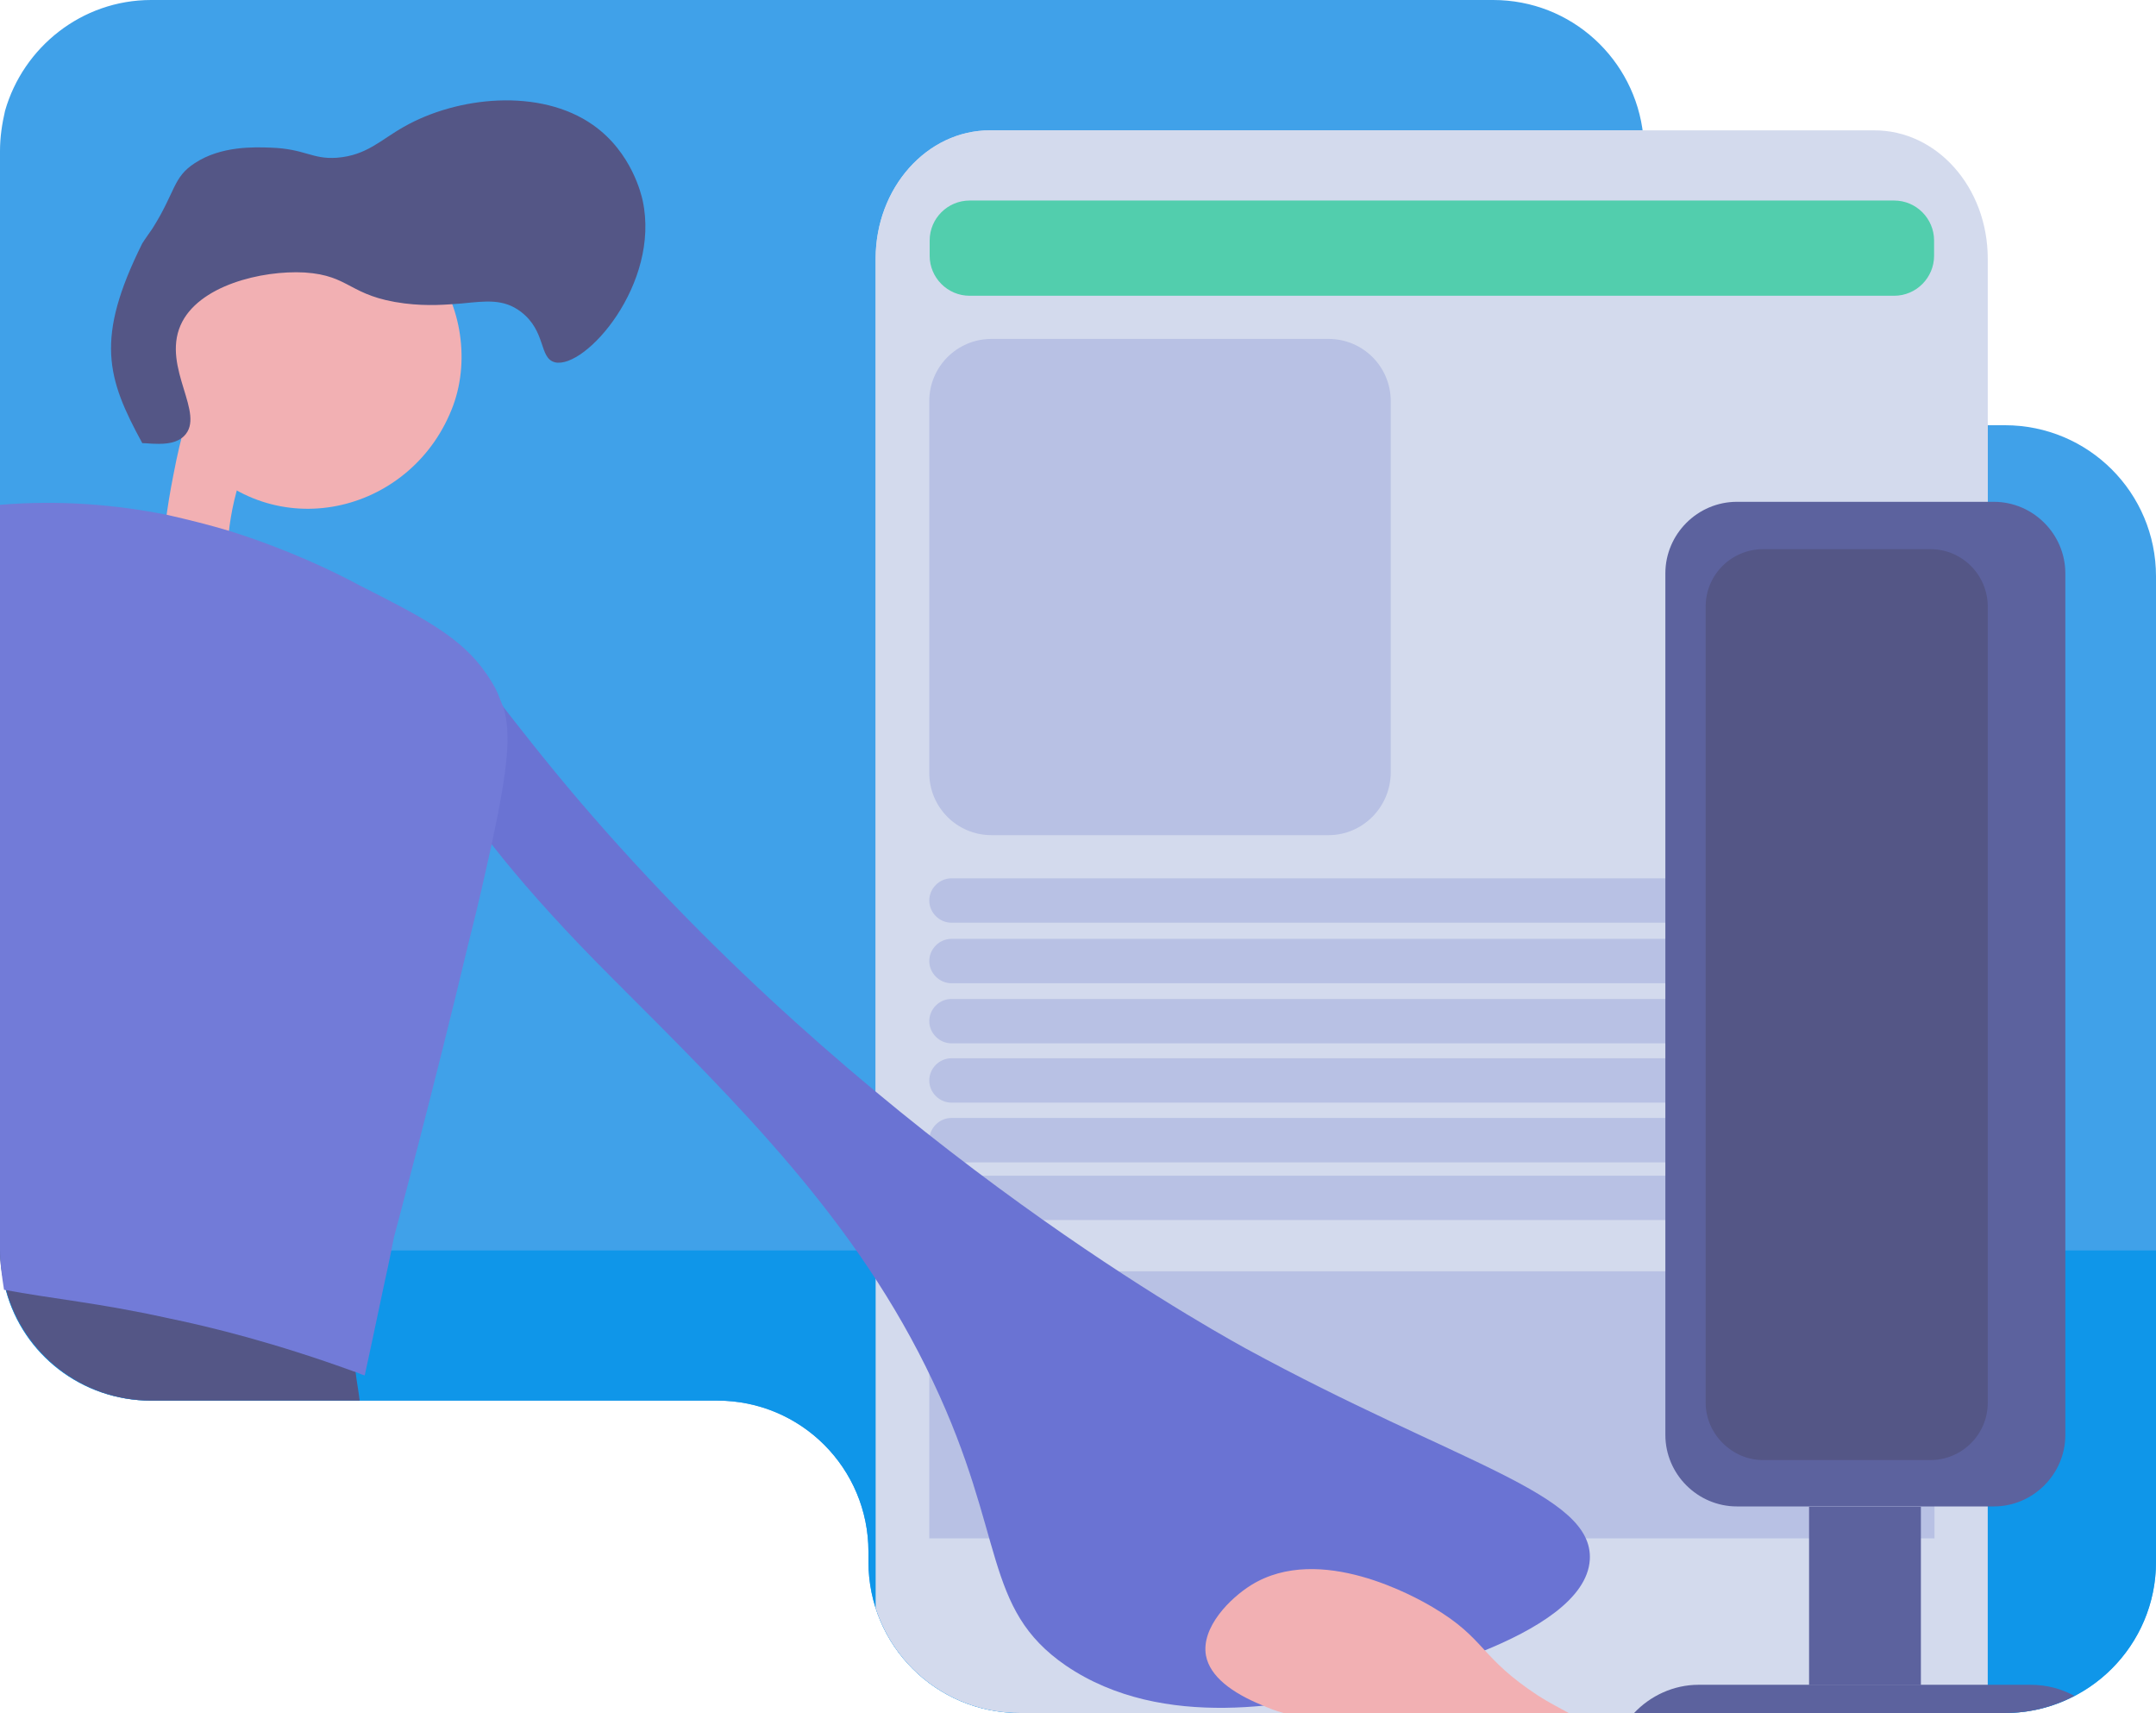 <?xml version="1.0" encoding="UTF-8"?><svg id="Layer_1" xmlns="http://www.w3.org/2000/svg" xmlns:xlink="http://www.w3.org/1999/xlink" viewBox="0 0 214 170"><defs><style>.cls-1{fill:#0f96e9;}.cls-2{fill:#52cead;}.cls-2,.cls-3,.cls-4,.cls-5{fill-rule:evenodd;}.cls-6{fill:#f2b0b3;}.cls-7{fill:#545686;}.cls-8{fill:#6a73d3;}.cls-3{fill:#b8c1e4;}.cls-9{fill:#5c629e;}.cls-10{fill:#727bd8;}.cls-11{clip-path:url(#clippath);}.cls-12{fill:none;}.cls-4{fill:#40a1e9;}.cls-5{fill:#d3daed;}</style><clipPath id="clippath"><rect class="cls-12" y="0" width="214" height="170"/></clipPath></defs><g class="cls-11"><g><path class="cls-4" d="M214,57.2v97.8c0,5.8-3.3,10.8-8.1,13.3-2.1,1.1-4.4,1.7-6.9,1.7H101.2c-8.3,0-15-6.7-15-15v-1c0-8.3-6.7-15-15-15H15c-6.9,0-12.7-4.6-14.4-10.9-.4-1.3-.5-2.6-.6-4V15c0-1.4,.2-2.7,.5-4C2.3,4.7,8.1,0,15,0H148.2C156,0,162.3,5.9,163.1,13.4c.1,.5,.1,1,.1,1.6v12.2c0,.9,.1,1.8,.2,2.7,1.2,7,7.4,12.3,14.8,12.3h20.8c8.3,0,15,6.7,15,15Z"/><path class="cls-1" d="M214,124.1v30.9c0,8.3-6.7,15-15,15H101.2c-8.3,0-15-6.7-15-15v-1c0-8.3-6.7-15-15-15H15c-6.9,0-12.7-4.6-14.4-10.9-.4-1.3-.5-2.6-.6-4H214Z"/><path class="cls-5" d="M197.3,42.2v127.8H101.2c-6.696,0-12.35-4.361-14.286-10.404V25.672c0-7.021,5.085-12.736,11.331-12.736h64.798c.021,.154,.04,.309,.057,.464,.1,.5,.1,1,.1,1.6v12.2c0,.9,.1,1.8,.2,2.7,1.2,7,7.4,12.3,14.8,12.3h19.1Z"/><path class="cls-5" d="M185.969,12.936H98.245c-6.246,0-11.331,5.716-11.331,12.736V120.002h110.386V25.672c0-7.066-5.045-12.781-11.331-12.736Z"/><path class="cls-2" d="M188.009,29.351H96.241c-2.202,0-3.964-1.802-3.964-3.964v-1.522c0-2.202,1.802-3.964,3.964-3.964h91.768c2.202,0,3.964,1.802,3.964,3.964v1.522c0,2.162-1.762,3.964-3.964,3.964Z"/><path class="cls-3" d="M131.876,82.882h-33.472c-3.403,0-6.166-2.763-6.166-6.166V39.801c0-3.403,2.763-6.166,6.166-6.166h33.472c3.404,0,6.166,2.763,6.166,6.166v36.915c-.04,3.403-2.802,6.166-6.166,6.166Z"/><path class="cls-5" d="M185.611,82.883h-36.475c-3.524,0-6.366-2.843-6.366-6.366V40.042c0-3.523,2.842-6.366,6.366-6.366h36.475c3.523,0,6.366,2.843,6.366,6.366v36.475c0,3.523-2.843,6.366-6.366,6.366Z"/><path class="cls-3" d="M189.772,91.572H94.44c-1.201,0-2.202-1.001-2.202-2.202,0-1.201,1.001-2.202,2.202-2.202h95.332c1.201,0,2.202,1.001,2.202,2.202,0,1.241-.961,2.202-2.202,2.202Z"/><path class="cls-3" d="M189.772,97.578H94.44c-1.201,0-2.202-1.001-2.202-2.202,0-1.201,1.001-2.202,2.202-2.202h95.332c1.201,0,2.202,1.001,2.202,2.202,0,1.201-.961,2.202-2.202,2.202Z"/><path class="cls-3" d="M189.772,103.543H94.44c-1.201,0-2.202-1.001-2.202-2.202s1.001-2.202,2.202-2.202h95.332c1.201,0,2.202,1.001,2.202,2.202s-.961,2.202-2.202,2.202Z"/><path class="cls-3" d="M189.772,109.428H94.44c-1.201,0-2.202-1.001-2.202-2.202,0-1.202,1.001-2.203,2.202-2.203h95.332c1.201,0,2.202,1.001,2.202,2.203,0,1.241-.961,2.202-2.202,2.202Z"/><path class="cls-3" d="M189.772,115.353H94.44c-1.201,0-2.202-1.001-2.202-2.202s1.001-2.202,2.202-2.202h95.332c1.201,0,2.202,1.001,2.202,2.202s-.961,2.202-2.202,2.202Z"/><path class="cls-3" d="M189.772,121.08H94.44c-1.201,0-2.202-1.001-2.202-2.202s1.001-2.202,2.202-2.202h95.332c1.201,0,2.202,1.001,2.202,2.202,0,1.241-.961,2.202-2.202,2.202Z"/><path class="cls-3" d="M191.974,152.669H92.238v-22.781c0-2.042,1.642-3.724,3.724-3.724h92.328c2.042,0,3.724,1.642,3.724,3.724v22.781h-.04Z"/><path class="cls-8" d="M49.601,69.699c1.8,2.3,4.5,5.8,8,9.9,28,32.7,60.4,51.1,66,54.2,21.1,11.5,34.6,14.4,34.2,21-.5,7.8-20.4,12.2-22.8,12.8-6.5,1.5-19.5,4.3-29.2-2.3-8.3-5.7-5.9-12.8-13.2-28.2-7.5-15.9-19.1-27.3-31.9-40.1-17.8-17.8-20.3-26.3-18.7-28.3,1.1-1.3,4.6-.2,7.6,1Z"/><path class="cls-7" d="M0,93.1c.4,1.5,.5,2.9,0,4.2v-4.2Z"/><path class="cls-7" d="M.6,127.999c-.4-1.3-.6-2.6-.6-4v-6.8c1.7,.2,3.3,.5,5.1,.8,11.5,1.9,21.3,4.9,29.2,7.9,.1,2.8,.4,6.3,1,10.3,.1,.9,.3,1.9,.4,2.8H15c-6.9,0-12.7-4.7-14.4-11Z"/><path class="cls-6" d="M27.098,21.499c2.7-.7,5.4-.4,7.9,.6,2.7,0,5.6,1.8,7.4,3.8,3.3,3.8,4.3,9.6,2.6,14.3-3.9,10.6-17.3,14-25.3,5.5-7.6-8.1-3.1-21.3,7.4-24.2Z"/><path class="cls-6" d="M29.498,35.698c1.1,1.7-2.8,4.6-5.2,10.6-1.8,4.6-1.9,9-1.7,12.2-2.2-.2-4.5-.4-6.7-.6,.2-4.1,.7-7.7,1.3-10.7,1.6-8.5,3.4-10.1,4.2-10.7,2.7-2.1,7.1-2.4,8.1-.8Z"/><path class="cls-10" d="M48.8,83.799c-.6,2.7-1.3,5.9-2.3,9.8-3.5,14.699-7.4,29.201-7.4,29.201,0,0-.4,2.099-1,4.799-.6,2.8-1.3,6.201-1.9,8.9-.4-.1-.7-.299-1.1-.399-7.7-2.8-14.1-4.4-18.5-5.3-6.8-1.5-11.4-1.901-16.2-2.801-.2-1.3-.4-2.6-.4-4V50.099c6-.5,11.6,0,16.6,1,2.2,.5,4.2,1,6.2,1.6,5.7,1.8,10.1,3.9,12.9,5.4,6.1,3.1,10.1,5.1,12.6,8.8,.4,.6,.8,1.2,1.1,1.9l.6,1.5c.7,2.5,.5,5.6-1.2,13.5Z"/><path class="cls-7" d="M55.076,35.953c-1.6-.413-.83-3.068-3.378-5.016-1.719-1.298-3.438-1.062-5.808-.826-1.541,.118-3.378,.295-5.749,0-5.512-.708-5.334-2.773-9.898-3.068-4.267-.236-10.609,1.298-12.328,5.252-1.837,4.249,2.549,8.792,.356,10.976-.652,.649-1.659,.826-2.963,.767-.356,0-.77-.059-1.185-.059-3.529-6.464-4.702-10.375,0-19.827,.296-.472,.652-.944,1.008-1.475,2.312-3.659,2.015-5.075,4.208-6.491,2.608-1.711,5.868-1.593,7.527-1.534,3.438,.118,4.09,1.18,6.579,1.003,2.963-.236,4.327-1.77,6.638-3.068,5.275-3.009,13.513-3.895,18.788-.177,3.852,2.714,4.801,6.963,4.919,7.494,1.778,8.261-5.69,16.759-8.712,16.051Z"/><path class="cls-6" d="M155.701,169.999h-28.3c-.8-.2-1.5-.5-2.2-.8-2.9-1.2-5.1-2.8-5.5-4.9-.5-2.8,2.4-5.7,4.5-7,6.8-4.2,16.3,1.2,18,2.2,2.7,1.6,3.8,2.8,5.1,4.2,1.2,1.3,2.5,2.7,5.4,4.6,1.1,.7,2.1,1.2,3,1.7Z"/><path class="cls-9" d="M205.899,168.301c-2.1,1.1-4.4,1.7-6.9,1.7h-36.8c1.6-1.7,3.9-2.8,6.4-2.8h32.9c1.7,0,3.1,.4,4.4,1.1Z"/><path class="cls-9" d="M179.564,167.234h11.1v-17.7h-11.1v17.7Z"/><path class="cls-9" d="M172.401,149.501h25.5c3.9,0,7.1-3.2,7.1-7.1V56.901c0-3.9-3.2-7.1-7.1-7.1h-25.5c-3.9,0-7.1,3.2-7.1,7.1v85.5c0,3.9,3.2,7.1,7.1,7.1Z"/><path class="cls-7" d="M175.001,144.9h16.6c3.1,0,5.7-2.5,5.7-5.7V60.2c0-3.1-2.5-5.7-5.7-5.7h-16.6c-3.1,0-5.7,2.5-5.7,5.7v79c0,3.1,2.6,5.7,5.7,5.7Z"/></g></g></svg>